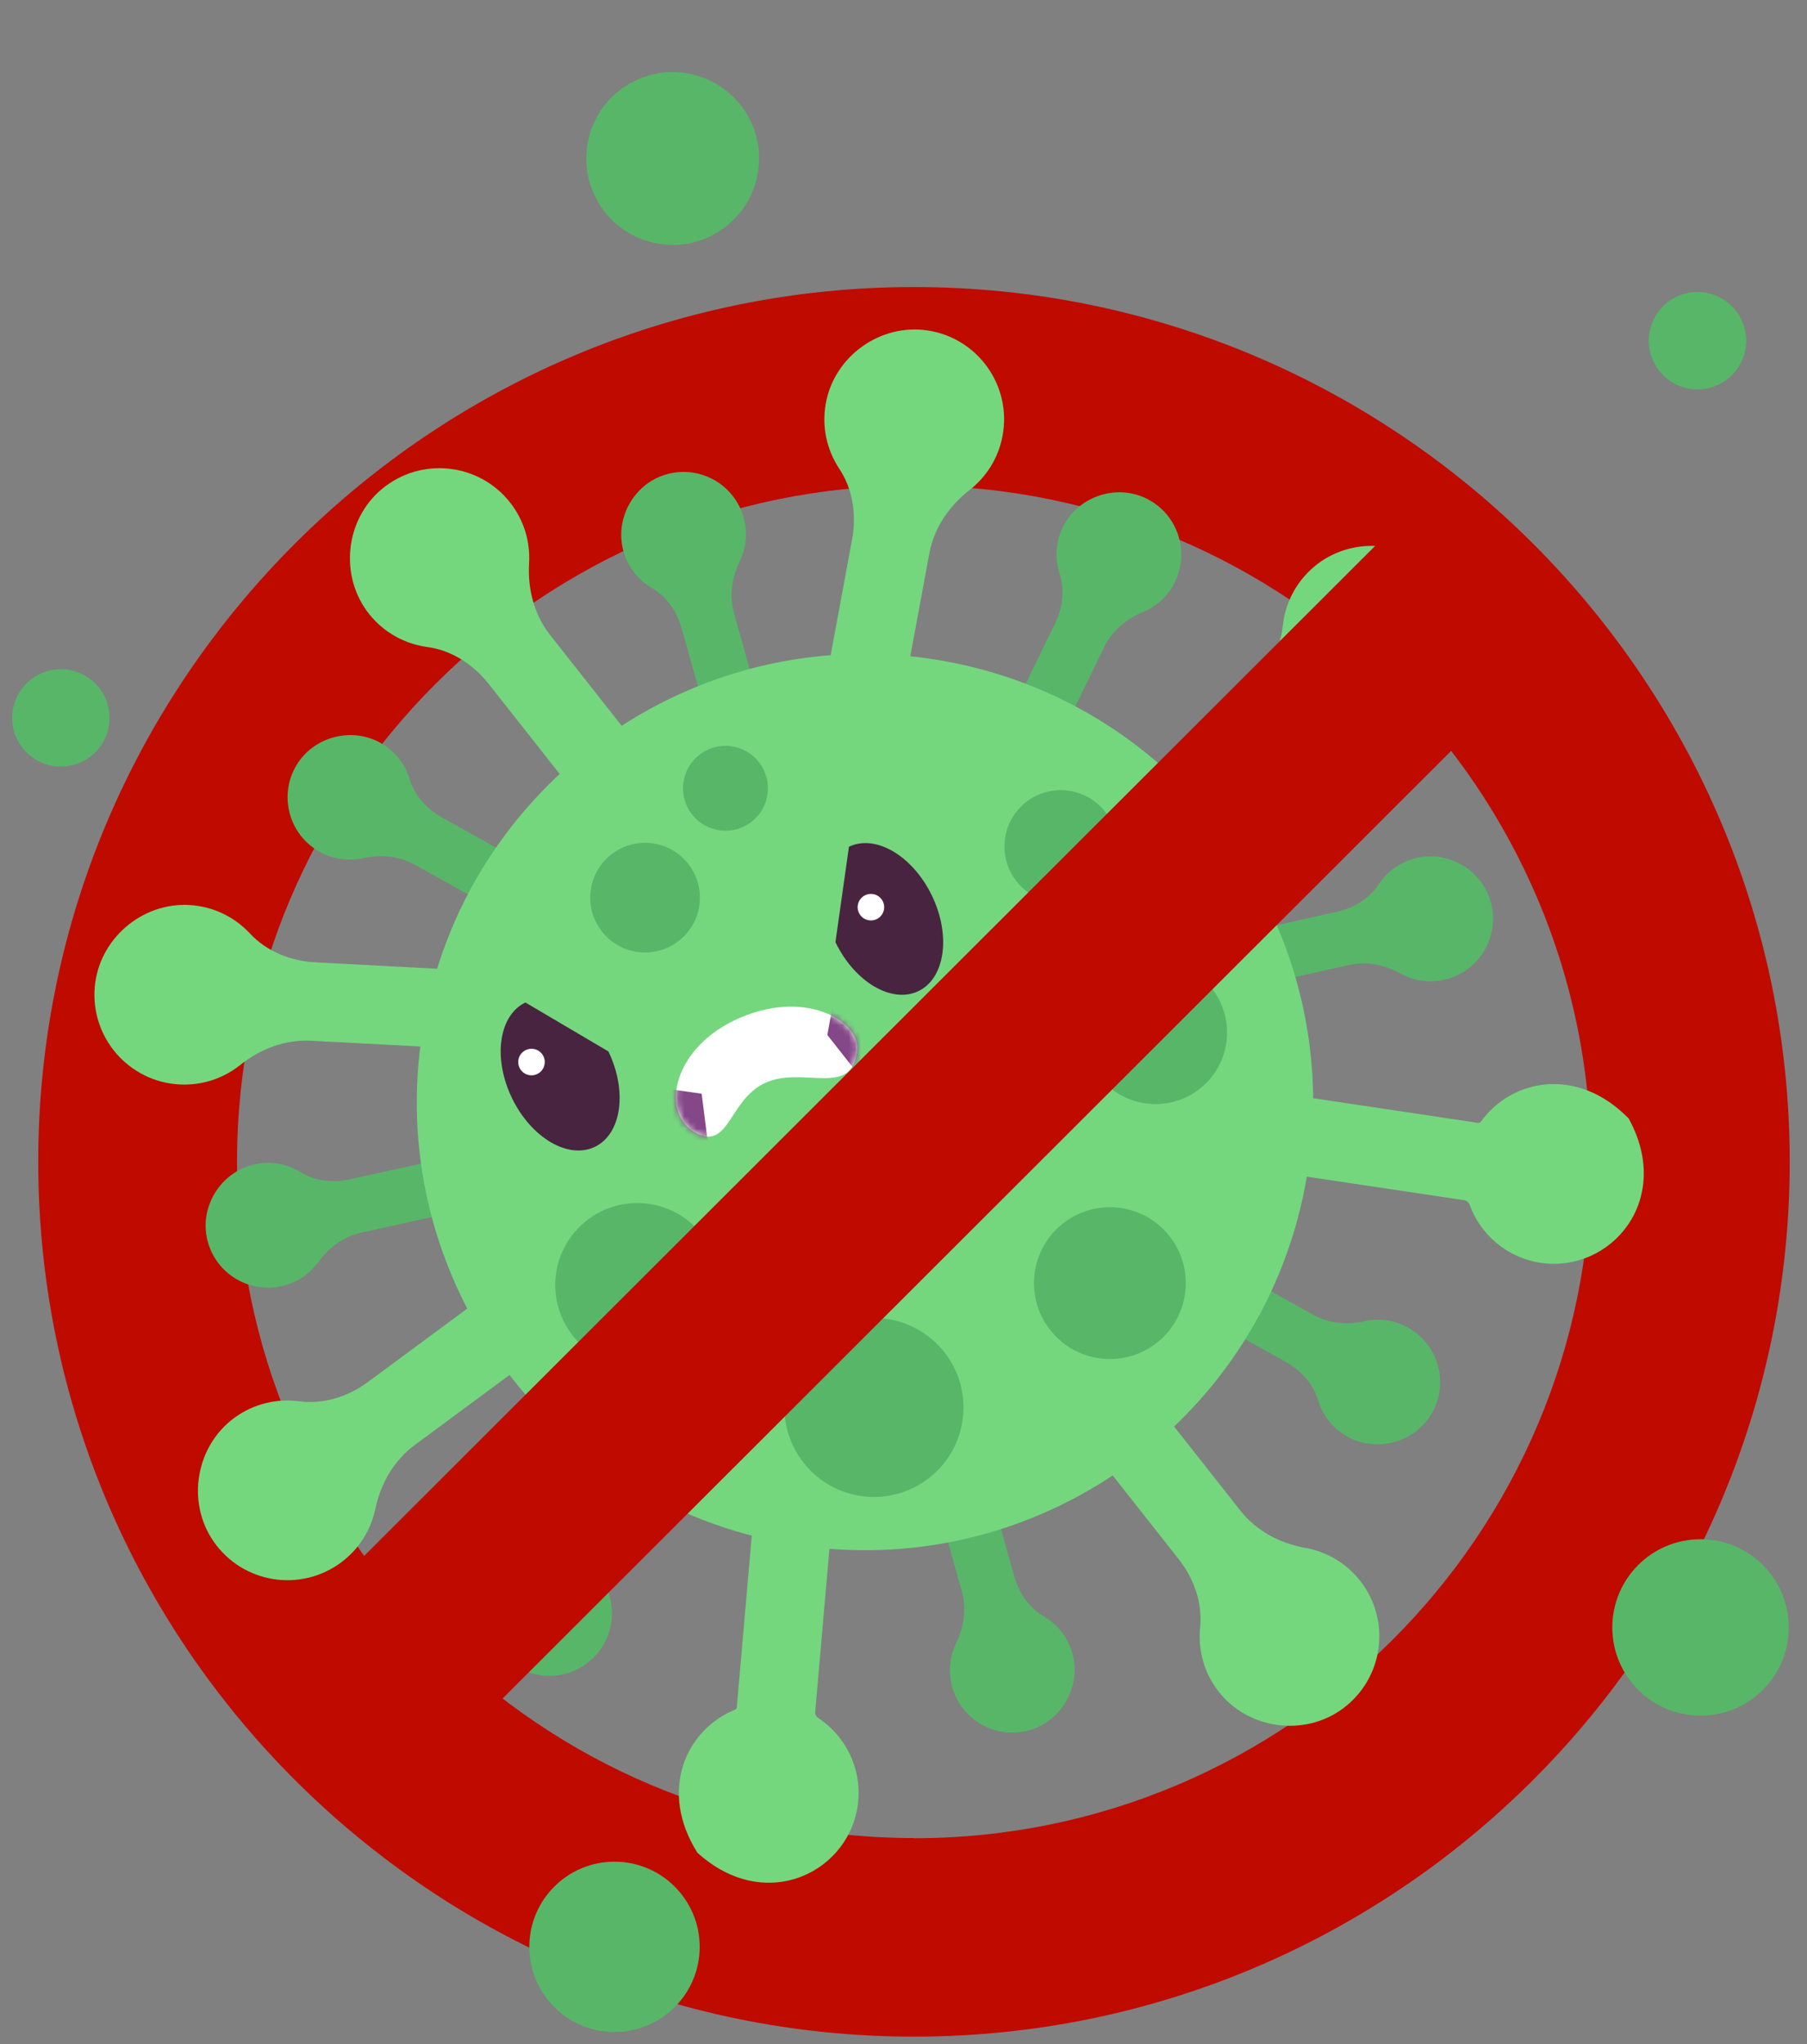 <?xml version="1.0" encoding="UTF-8"?> <svg xmlns="http://www.w3.org/2000/svg" width="297" height="336" viewBox="0 0 297 336" fill="none"><rect x="0" y="0" width="297" height="336" fill="#808080" stroke="none"/><g clip-path="url(#clip0_69_212)"><path d="M150.223 47.18C70.868 47.18 6.286 111.671 6.286 190.952C6.286 270.234 70.836 334.757 150.223 334.757C229.61 334.757 294.16 270.234 294.16 190.952C294.16 111.671 229.578 47.18 150.223 47.18ZM150.223 302.113C88.864 302.113 38.959 252.255 38.959 190.952C38.959 129.65 88.896 79.824 150.223 79.824C211.55 79.824 261.486 129.682 261.486 190.984C261.486 252.287 211.582 302.145 150.223 302.145V302.113Z" fill="#BF0A00"></path><path d="M193.124 95.631C195.646 90.444 193.399 84.174 188.1 81.792C183.098 79.543 177.012 81.781 174.649 86.73C173.47 89.199 173.371 91.905 174.16 94.319C175.034 96.992 174.658 99.921 173.428 102.45L164.75 120.298L172.807 124.215L181.49 106.355C182.784 103.692 185.101 101.74 187.837 100.609C190.068 99.685 191.984 97.975 193.124 95.631Z" fill="#58B669"></path><path d="M237.356 161.045C242.992 159.785 246.513 154.111 245.088 148.469C243.743 143.146 238.204 139.772 232.854 141.008C230.184 141.625 228.001 143.236 226.598 145.361C225.045 147.715 222.515 149.248 219.765 149.862L200.373 154.2L202.308 162.959L221.712 158.617C224.606 157.969 227.577 158.567 230.163 160.006C232.276 161.181 234.809 161.616 237.356 161.045Z" fill="#58B669"></path><path d="M122.221 85.054C120.662 79.501 114.818 76.306 109.274 78.044C104.041 79.684 100.976 85.4 102.495 90.668C103.253 93.297 104.976 95.386 107.169 96.666C109.599 98.084 111.26 100.524 112.022 103.232L117.386 122.339L126.01 119.918L120.642 100.798C119.843 97.948 120.278 94.95 121.573 92.287C122.628 90.115 122.925 87.564 122.221 85.054Z" fill="#58B669"></path><path d="M231.449 218.224C236.486 221.037 238.227 227.465 235.244 232.45C232.428 237.156 226.155 238.802 221.386 236.094C219.006 234.742 217.377 232.581 216.644 230.149C215.832 227.455 213.847 225.269 211.392 223.897L194.065 214.22L198.433 206.399L215.772 216.082C218.357 217.525 221.374 217.802 224.266 217.164C226.624 216.647 229.173 216.954 231.449 218.224Z" fill="#58B669"></path><path d="M46.253 211.412C40.619 212.653 35.048 209.004 33.968 203.296C32.949 197.907 36.548 192.511 41.911 191.368C44.587 190.798 47.241 191.333 49.403 192.664C51.797 194.139 54.734 194.455 57.481 193.85L76.862 189.579L78.79 198.327L59.397 202.601C56.504 203.238 54.066 205.036 52.328 207.432C50.908 209.387 48.798 210.851 46.253 211.412Z" fill="#58B669"></path><path d="M99.534 269.693C96.991 274.879 90.651 276.978 85.5 274.275C80.638 271.725 78.649 265.55 81.102 260.638C82.325 258.187 84.401 256.439 86.795 255.572C89.447 254.612 91.528 252.507 92.767 249.979L101.514 232.136L109.579 236.062L100.827 253.917C99.522 256.579 99.41 259.608 100.205 262.46C100.851 264.787 100.682 267.349 99.534 269.693Z" fill="#58B669"></path><path d="M52.523 140C47.486 137.187 45.744 130.759 48.727 125.773C51.544 121.068 57.817 119.422 62.586 122.13C64.965 123.481 66.595 125.643 67.328 128.075C68.14 130.769 70.124 132.955 72.58 134.327L89.906 144.003L85.539 151.825L68.2 142.142C65.614 140.698 62.598 140.422 59.706 141.06C57.348 141.577 54.799 141.27 52.523 140Z" fill="#58B669"></path><path d="M156.511 277.299C158.07 282.853 163.914 286.048 169.457 284.311C174.69 282.67 177.755 276.954 176.235 271.686C175.478 269.057 173.755 266.968 171.562 265.688C169.132 264.27 167.47 261.83 166.709 259.122L161.345 240.015L152.721 242.436L158.088 261.558C158.888 264.409 158.452 267.406 157.158 270.069C156.104 272.238 155.807 274.789 156.511 277.299Z" fill="#58B669"></path><path d="M214.499 195.015C222.159 155.066 195.984 116.472 156.035 108.812C116.086 101.152 77.492 127.328 69.832 167.276C62.172 207.225 88.348 245.82 128.297 253.479C168.245 261.139 206.84 234.964 214.499 195.015Z" fill="#74D77E"></path><path d="M83.825 82.581C78.682 76.057 69.143 75.037 62.729 80.412C56.676 85.486 55.759 94.783 60.693 100.952C63.154 104.03 66.6 105.855 70.223 106.345C74.239 106.888 77.799 109.215 80.307 112.396L98.003 134.845L108.136 126.857L90.427 104.393C87.787 101.044 86.711 96.816 86.96 92.559C87.165 89.086 86.15 85.529 83.825 82.581Z" fill="#74D77E"></path><path d="M235.012 115.744C241.375 110.402 242.1 100.836 236.529 94.592C231.271 88.698 221.95 88.068 215.937 93.19C212.937 95.746 211.218 99.246 210.839 102.883C210.42 106.912 208.204 110.543 205.101 113.148L183.21 131.528L191.506 141.41L213.413 123.017C216.679 120.274 220.871 119.068 225.136 119.186C228.613 119.283 232.137 118.158 235.012 115.744Z" fill="#74D77E"></path><path d="M223.537 259.808C228.68 266.333 227.444 275.846 220.721 280.826C214.374 285.529 205.12 284.249 200.274 278.012C197.856 274.9 196.884 271.124 197.254 267.485C197.662 263.454 196.232 259.449 193.724 256.268L176.027 233.819L186.16 225.832L203.868 248.296C206.509 251.645 210.368 253.679 214.566 254.429C217.993 255.043 221.213 256.859 223.537 259.808Z" fill="#74D77E"></path><path d="M164.786 71.61C166.298 63.441 160.773 55.598 152.503 54.324C144.697 53.12 137.104 58.562 135.722 66.34C135.032 70.221 135.932 74.014 137.953 77.061C140.193 80.438 140.792 84.647 140.056 88.632L134.855 116.739L147.542 119.087L152.747 90.96C153.523 86.767 155.991 83.169 159.355 80.549C162.099 78.41 164.103 75.303 164.786 71.61Z" fill="#74D77E"></path><path d="M253.211 207.562C264.701 209.282 275.079 197.271 267.693 183.845C259.206 175.152 248.398 177.386 243.393 184.375C243.29 184.519 243.119 184.595 242.944 184.569L207.079 179.199L205.169 191.959L240.655 197.272C241.063 197.332 241.391 197.619 241.533 198.006C243.329 202.921 247.673 206.733 253.211 207.562Z" fill="#74D77E"></path><path d="M56.031 256.838C49.351 261.778 39.881 260.248 35.11 253.373C30.607 246.884 32.171 237.675 38.554 233.023C41.739 230.702 45.545 229.848 49.169 230.329C53.185 230.863 57.233 229.556 60.49 227.148L83.474 210.152L91.145 220.526L68.145 237.533C64.716 240.068 62.564 243.863 61.684 248.036C60.965 251.442 59.049 254.605 56.031 256.838Z" fill="#74D77E"></path><path d="M29.513 178.25C21.215 177.813 14.881 170.61 15.572 162.27C16.224 154.398 23.289 148.286 31.174 148.758C35.107 148.994 38.587 150.754 41.078 153.432C43.838 156.398 47.792 157.964 51.838 158.178L80.383 159.683L79.703 172.568L51.138 171.063C46.88 170.838 42.805 172.398 39.472 175.058C36.751 177.225 33.262 178.448 29.513 178.25Z" fill="#74D77E"></path><path d="M141.063 295.971C140.052 307.546 125.951 314.832 114.62 304.516C108.148 294.233 112.844 284.246 120.808 281.012C120.972 280.946 121.086 280.797 121.101 280.62L124.254 244.493L137.107 245.614L133.989 281.36C133.954 281.771 134.153 282.157 134.498 282.386C138.857 285.279 141.55 290.391 141.063 295.971Z" fill="#74D77E"></path><path d="M115.319 202.874C119.926 208.718 118.923 217.19 113.079 221.796C107.234 226.403 98.763 225.401 94.156 219.556C89.549 213.712 90.552 205.24 96.396 200.634C102.241 196.027 110.712 197.029 115.319 202.874Z" fill="#58B669"></path><path d="M155.199 222.234C160.23 228.615 159.135 237.866 152.753 242.897C146.371 247.928 137.121 246.833 132.09 240.451C127.059 234.07 128.154 224.819 134.535 219.788C140.916 214.758 150.168 215.852 155.199 222.234Z" fill="#58B669"></path><path d="M163.688 186.911C166.075 189.938 165.554 194.325 162.529 196.711C159.502 199.098 155.114 198.577 152.728 195.551C150.341 192.525 150.862 188.137 153.888 185.751C156.914 183.366 161.302 183.885 163.688 186.911Z" fill="#58B669"></path><path d="M124.719 125.25C127.106 128.277 126.585 132.664 123.559 135.05C120.533 137.437 116.145 136.916 113.759 133.891C111.373 130.863 111.893 126.476 114.919 124.09C117.946 121.703 122.332 122.223 124.719 125.25Z" fill="#58B669"></path><path d="M192.22 203.181C196.486 208.592 195.557 216.438 190.146 220.704C184.735 224.97 176.889 224.04 172.623 218.629C168.357 213.218 169.287 205.373 174.698 201.107C180.109 196.841 187.953 197.769 192.22 203.181Z" fill="#58B669"></path><path d="M199.159 162.442C203.178 167.541 202.304 174.933 197.204 178.953C192.105 182.973 184.712 182.098 180.692 176.998C176.673 171.899 177.547 164.507 182.647 160.487C187.746 156.467 195.138 157.343 199.159 162.442Z" fill="#58B669"></path><path d="M181.621 133.403C184.786 137.418 184.098 143.24 180.082 146.406C176.067 149.572 170.244 148.883 167.079 144.867C163.914 140.852 164.602 135.029 168.618 131.863C172.634 128.699 178.456 129.387 181.621 133.403Z" fill="#58B669"></path><path d="M113.099 141.965C116.182 145.874 115.51 151.541 111.601 154.623C107.691 157.706 102.024 157.034 98.942 153.124C95.86 149.215 96.531 143.548 100.441 140.466C104.351 137.385 110.019 138.056 113.099 141.965Z" fill="#58B669"></path><path d="M86.357 164.776C81.977 166.885 80.982 173.905 84.135 180.458C87.29 187.01 93.397 190.613 97.778 188.504C102.158 186.394 103.153 179.374 99.999 172.822L86.357 164.776Z" fill="#482441"></path><path d="M139.534 139.178C143.916 137.07 150.024 140.672 153.177 147.224C156.329 153.776 155.335 160.797 150.955 162.906C146.574 165.016 140.466 161.413 137.313 154.861L139.534 139.178Z" fill="#482441"></path><path d="M125.636 178.056C131.896 175.043 140.07 180.647 140.885 172.59C141.369 167.801 132.049 162.251 120.666 167.732C110.3 172.722 108.451 183.369 114.631 186.341C119.84 188.845 119.876 180.828 125.636 178.056Z" fill="white"></path><mask id="mask0_69_212" style="mask-type:luminance" maskUnits="userSpaceOnUse" x="111" y="165" width="30" height="22"><path d="M125.636 178.056C131.896 175.043 140.07 180.647 140.885 172.59C141.369 167.801 132.049 162.251 120.666 167.732C110.3 172.722 108.451 183.369 114.631 186.341C119.84 188.845 119.876 180.828 125.636 178.056Z" fill="white"></path></mask><g mask="url(#mask0_69_212)"><path d="M116.447 188.656L115.326 179.772L107.598 178.669C107.598 178.669 109.034 186.585 112.048 188.993C115.062 191.401 116.447 188.656 116.447 188.656Z" fill="#844788"></path></g><mask id="mask1_69_212" style="mask-type:luminance" maskUnits="userSpaceOnUse" x="111" y="165" width="30" height="22"><path d="M125.636 178.056C131.896 175.043 140.07 180.647 140.885 172.59C141.369 167.801 132.049 162.251 120.666 167.732C110.3 172.722 108.451 183.369 114.631 186.341C119.84 188.845 119.876 180.828 125.636 178.056Z" fill="white"></path></mask><g mask="url(#mask1_69_212)"><path d="M137.091 164.027L135.982 170.114L141.151 176.691L142.868 171.931L137.091 164.027Z" fill="#844788"></path></g><path d="M89.161 173.342C89.837 174.338 89.578 175.695 88.58 176.371C87.584 177.047 86.228 176.788 85.551 175.79C84.876 174.794 85.135 173.438 86.132 172.761C87.13 172.086 88.485 172.346 89.161 173.342Z" fill="white"></path><path d="M144.95 147.887C145.626 148.883 145.367 150.24 144.369 150.916C143.373 151.592 142.017 151.333 141.34 150.335C140.664 149.338 140.924 147.983 141.921 147.306C142.919 146.631 144.274 146.891 144.95 147.887Z" fill="white"></path><path d="M18 118C18 122.419 14.418 126 10 126C5.582 126 2 122.418 2 118C2 113.581 5.582 110 10 110C14.418 110 18 113.581 18 118Z" fill="#58B669"></path><path d="M287 56C287 60.419 283.419 64 279 64C274.581 64 271 60.417 271 56C271 51.581 274.582 48 279 48C283.417 48 287 51.581 287 56Z" fill="#58B669"></path><path d="M279.5 282C287.508 282 294 275.508 294 267.5C294 259.492 287.508 253 279.5 253C271.492 253 265 259.492 265 267.5C265 275.508 271.492 282 279.5 282Z" fill="#58B669"></path><path d="M124.579 28.327C125.835 20.586 120.578 13.293 112.837 12.036C105.095 10.78 97.801 16.037 96.545 23.777C95.288 31.518 100.546 38.812 108.287 40.068C116.029 41.325 123.323 36.068 124.579 28.327Z" fill="#58B669"></path><path d="M101 334C108.732 334 115 327.732 115 320C115 312.268 108.732 306 101 306C93.268 306 87 312.268 87 320C87 327.732 93.268 334 101 334Z" fill="#58B669"></path><path d="M229.986 85.767L41.838 273.741L64.942 296.824L253.09 108.85L229.986 85.767Z" fill="#BF0A00"></path></g><defs><clipPath id="clip0_69_212"><rect width="297" height="336" fill="white"></rect></clipPath></defs></svg> 